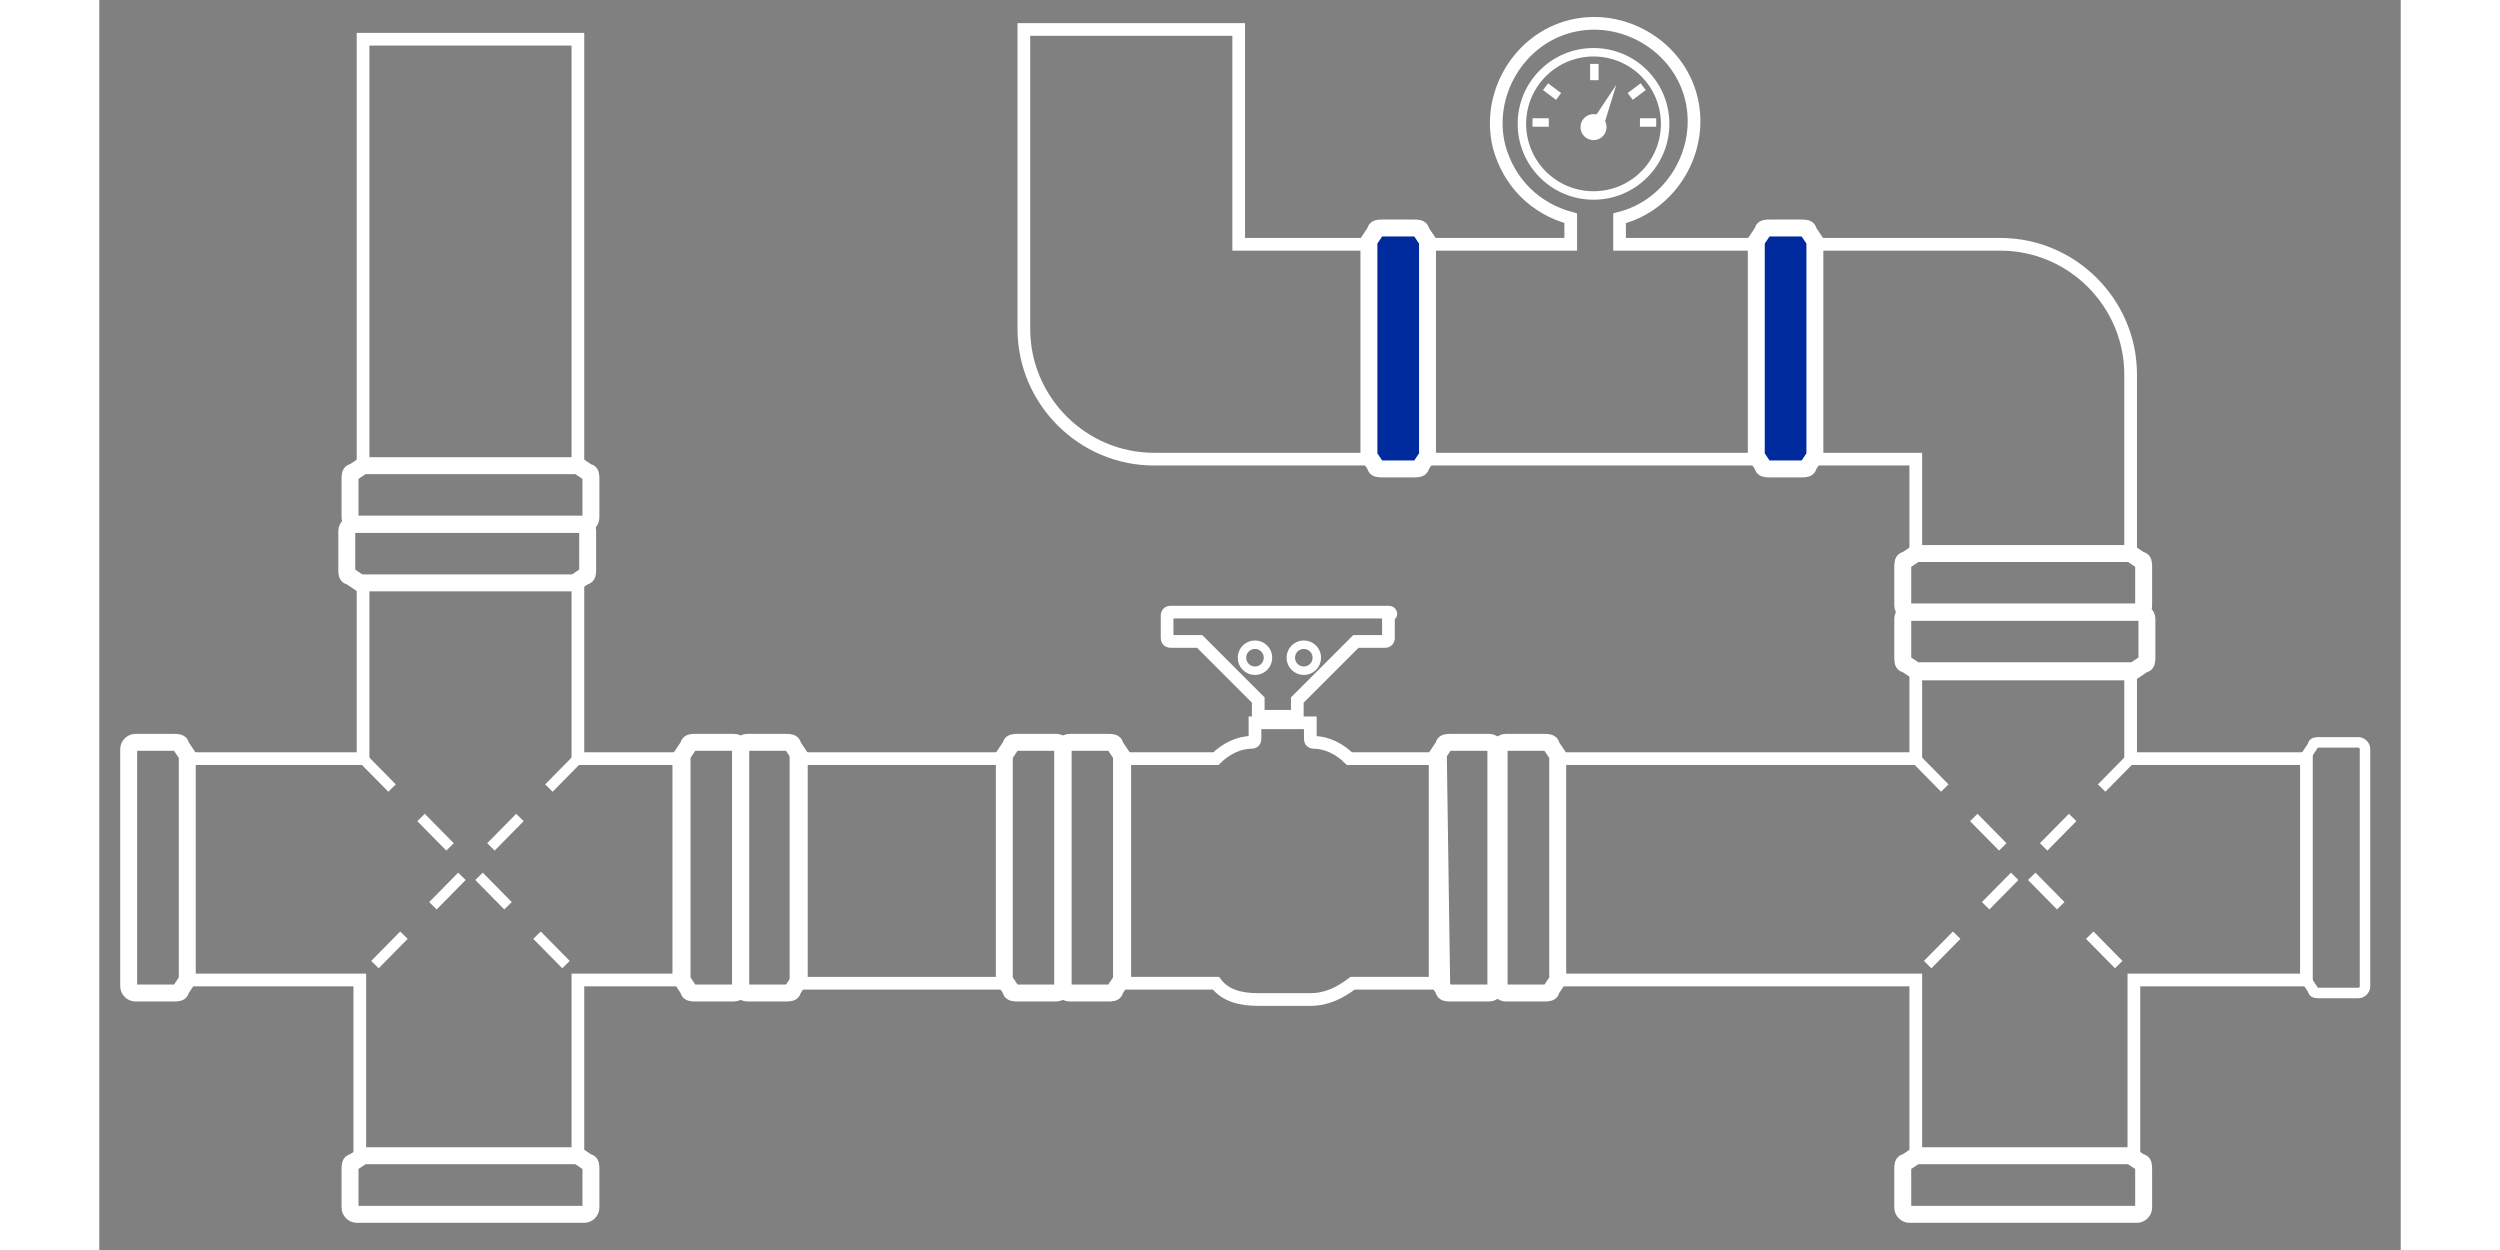 <?xml version="1.0" encoding="utf-8"?>
<!-- Generator: Adobe Illustrator 19.0.0, SVG Export Plug-In . SVG Version: 6.00 Build 0)  -->
<svg version="1.1" id="图层_1" xmlns="http://www.w3.org/2000/svg" xmlns:xlink="http://www.w3.org/1999/xlink" x="0px" y="0px"
	 viewBox="-275.8 32.6 70.7 38.4" style="enable-background:new -275.8 32.6 70.7 38.4;" xml:space="preserve" width="120" height="60">
<rect x="-275.8" y="32.6" width="70.7" height="38.4" fill="#808080" stroke="none"/>
<style type="text/css">
	.st0{fill:none;stroke:#FFFFFF;stroke-width:0.39;stroke-miterlimit:10;}
	.st1{fill:none;stroke:#FFFFFF;stroke-width:0.322;stroke-miterlimit:10;stroke-dasharray:1.269;}
	.st2{fill:none;stroke:#FFFFFF;stroke-width:0.52;stroke-miterlimit:10;}
	.st3{fill:none;stroke:#FFFFFF;stroke-width:0.322;stroke-miterlimit:10;}
	.st4{fill:none;stroke:#FFFFFF;stroke-width:0.26;stroke-miterlimit:10;}
	.st5{fill:#FFFFFF;}
	.st6{fill:#002B9E;stroke:#FFFFFF;stroke-width:0.52;stroke-miterlimit:10;}
</style>
<g id="组_1907" transform="translate(-780.997 -2077.495)">
	<path id="路径_2137" class="st0" d="M519.9,2133.4v-5.4h-6.6v5.4h-5.4v6.8h5.3v5.4h6.7v-5.4h3.1v-6.8H519.9z"/>
	<line id="直线_679" class="st1" x1="513.3" y1="2133.4" x2="520" y2="2140.2"/>
	<line id="直线_680" class="st1" x1="519.9" y1="2133.4" x2="513.2" y2="2140.2"/>
	<path id="路径_2138" class="st2" d="M516.7,2126.2h-0.3l-3.4,0c-0.1,0-0.2,0.1-0.2,0.2l0,0v1.2c0,0.1,0,0.2,0.1,0.2l0.3,0.2h6.6
		l0.3-0.2c0.1,0,0.1-0.1,0.1-0.2v-1.2c0-0.1-0.1-0.2-0.2-0.2c0,0,0,0,0,0L516.7,2126.2z"/>
	<path id="路径_2139" class="st2" d="M516.4,2126.2h0.3l3.4,0c0.1,0,0.2-0.1,0.2-0.2l0,0v-1.2c0-0.1,0-0.2-0.1-0.2l-0.3-0.2h-6.6
		l-0.3,0.2c-0.1,0-0.1,0.1-0.1,0.2v1.2c0,0.1,0.1,0.2,0.2,0.2h0L516.4,2126.2z"/>
	<path id="路径_2140" class="st2" d="M524.9,2136.9v-0.3l0-3.5c0-0.1-0.1-0.2-0.2-0.2c0,0,0,0,0,0h-1.2c-0.1,0-0.2,0-0.2,0.1
		l-0.2,0.3v6.9l0.2,0.3c0,0.1,0.1,0.1,0.2,0.1h1.2c0.1,0,0.2-0.1,0.2-0.2c0,0,0,0,0,0L524.9,2136.9z"/>
	<path id="路径_2141" class="st2" d="M524.9,2136.6v0.3l0,3.5c0,0.1,0.1,0.2,0.2,0.2c0,0,0,0,0,0h1.2c0.1,0,0.2,0,0.2-0.1l0.2-0.3
		v-6.9l-0.2-0.3c0-0.1-0.1-0.1-0.2-0.1h-1.2c-0.1,0-0.2,0.1-0.2,0.2c0,0,0,0,0,0L524.9,2136.6z"/>
	<path id="路径_2142" class="st2" d="M534.8,2136.9v-0.3l0-3.5c0-0.1-0.1-0.2-0.2-0.2h-1.2c-0.1,0-0.2,0-0.2,0.1l-0.2,0.3v6.9
		l0.2,0.3c0,0.1,0.1,0.1,0.2,0.1h1.2c0.1,0,0.2-0.1,0.2-0.2c0,0,0,0,0,0L534.8,2136.9z"/>
	<path id="路径_2143" class="st2" d="M548.1,2136.9v-0.3l0-3.5c0-0.1-0.1-0.2-0.2-0.2h-1.2c-0.1,0-0.2,0-0.2,0.1l-0.2,0.3v6.9
		l0.2,0.3c0,0.1,0.1,0.1,0.2,0.1h1.2c0.1,0,0.2-0.1,0.2-0.2l0,0L548.1,2136.9z"/>
	<path id="路径_2144" class="st2" d="M548.2,2136.6v0.3l0,3.5c0,0.1,0.1,0.2,0.2,0.2c0,0,0,0,0,0h1.2c0.1,0,0.2,0,0.2-0.1l0.2-0.3
		v-6.9l-0.2-0.3c0-0.1-0.1-0.1-0.2-0.1h-1.2c-0.1,0-0.2,0.1-0.2,0.2c0,0,0,0,0,0L548.2,2136.6z"/>
	<path id="路径_2147" class="st2" d="M506.1,2136.6v0.3l0,3.5c0,0.1,0.1,0.2,0.2,0.2c0,0,0,0,0,0h1.2c0.1,0,0.2,0,0.2-0.1l0.2-0.3
		v-6.9l-0.2-0.3c0-0.1-0.1-0.1-0.2-0.1h-1.2c-0.1,0-0.2,0.1-0.2,0.2c0,0,0,0,0,0L506.1,2136.6z"/>
	<path id="路径_2148" class="st2" d="M534.8,2136.6v0.3l0,3.5c0,0.1,0.1,0.2,0.2,0.2h0h1.2c0.1,0,0.2,0,0.2-0.1l0.2-0.3v-6.9
		l-0.2-0.3c0-0.1-0.1-0.1-0.2-0.1H535c-0.1,0-0.2,0.1-0.2,0.2c0,0,0,0,0,0L534.8,2136.6z"/>
	<path id="路径_2149" class="st2" d="M516.4,2147.4h0.3l3.4,0c0.1,0,0.2-0.1,0.2-0.2l0,0v-1.2c0-0.1,0-0.2-0.1-0.2l-0.3-0.2h-6.6
		l-0.3,0.2c-0.1,0-0.1,0.1-0.1,0.2v1.2c0,0.1,0.1,0.2,0.2,0.2h0L516.4,2147.4z"/>
	<path id="路径_2150" class="st0" d="M561,2133.4v-2.6h6.6v2.6h5.4v6.8h-5.3v5.4h-6.7v-5.4h-11v-6.8H561z"/>
	<line id="直线_681" class="st1" x1="567.6" y1="2133.4" x2="560.9" y2="2140.2"/>
	<line id="直线_682" class="st1" x1="561" y1="2133.4" x2="567.7" y2="2140.2"/>
	<path id="路径_2151" class="st2" d="M564.2,2128.9h0.3l3.4,0c0.1,0,0.2,0.1,0.2,0.2c0,0,0,0,0,0v1.2c0,0.1,0,0.2-0.1,0.2
		l-0.3,0.2H561l-0.3-0.2c-0.1,0-0.1-0.1-0.1-0.2v-1.2c0-0.1,0.1-0.2,0.2-0.2l0,0L564.2,2128.9z"/>
	<path id="路径_2152" class="st2" d="M564.5,2128.9h-0.3l-3.4,0c-0.1,0-0.2-0.1-0.2-0.2l0,0v-1.2c0-0.1,0-0.2,0.1-0.2l0.3-0.2h6.6
		l0.3,0.2c0.1,0,0.1,0.1,0.1,0.2v1.2c0,0.1-0.1,0.2-0.2,0.2h0L564.5,2128.9z"/>
	<path id="路径_2153" class="st3" d="M574.8,2136.6v0.3l0,3.5c0,0.1-0.1,0.2-0.2,0.2h0h-1.2c-0.1,0-0.2,0-0.2-0.1l-0.2-0.3v-6.9
		l0.2-0.3c0-0.1,0.1-0.1,0.2-0.1h1.2c0.1,0,0.2,0.1,0.2,0.2c0,0,0,0,0,0L574.8,2136.6z"/>
	<path id="路径_2154" class="st2" d="M564.5,2147.4h-0.3l-3.4,0c-0.1,0-0.2-0.1-0.2-0.2l0,0v-1.2c0-0.1,0-0.2,0.1-0.2l0.3-0.2h6.6
		l0.3,0.2c0.1,0,0.1,0.1,0.1,0.2v1.2c0,0.1-0.1,0.2-0.2,0.2h0L564.5,2147.4z"/>
	<rect id="矩形_1074" x="526.6" y="2133.4" class="st0" width="6.4" height="6.9"/>
	<rect id="矩形_1075" x="513.3" y="2111.3" class="st0" width="6.6" height="13.1"/>
	<path id="路径_2173" class="st0" d="M546.4,2133.4h-2.8c-0.3-0.3-0.7-0.5-1.1-0.5c0,0-0.1,0-0.1-0.1v-0.5h-1.7v0.5
		c0,0,0,0.1-0.1,0.1c-0.4,0-0.8,0.2-1.1,0.5h-2.8v6.9h2.8c0.3,0.4,0.8,0.5,1.3,0.5h1.6c0.5,0,0.9-0.2,1.3-0.5h2.8L546.4,2133.4z"/>
	<path id="路径_2174" class="st0" d="M544.8,2128.9h-6.7c-0.1,0-0.1,0.1-0.1,0.1v0.7c0,0.1,0.1,0.1,0.1,0.1h0.9l1.8,1.8v0.5h1.2
		v-0.5l1.8-1.8h0.9c0.1,0,0.1-0.1,0.1-0.1v-0.7C544.9,2129,544.9,2128.9,544.8,2128.9z"/>
	<ellipse id="椭圆_3889" class="st4" cx="551.1" cy="2113.9" rx="2.2" ry="2.2"/>
	<path id="路径_2175" class="st0" d="M563.6,2117.6h-11.7v-0.8c1.6-0.4,2.6-2.1,2.2-3.7c-0.4-1.6-2.1-2.6-3.7-2.2
		c-1.6,0.4-2.6,2.1-2.2,3.7c0.3,1.1,1.1,1.9,2.2,2.2v0.8h-10.2v-6.6h-6.6v9.2c0,2.2,1.8,4,4,4h0H561v2.9h6.6v-5.5
		C567.6,2119.4,565.8,2117.6,563.6,2117.6C563.6,2117.6,563.6,2117.6,563.6,2117.6z"/>
	<ellipse id="椭圆_3890" class="st5" cx="551.1" cy="2114" rx="0.4" ry="0.4"/>
	<path id="路径_2176" class="st5" d="M551.8,2112.7l-0.8,1.2l0.4,0.1L551.8,2112.7z"/>
	<g id="组_1906" transform="translate(1179.226 3399.958)">
		<line id="直线_683" class="st4" x1="-628.1" y1="-1287.9" x2="-628.1" y2="-1287.4"/>
		<line id="直线_684" class="st4" x1="-626.6" y1="-1287.2" x2="-627" y2="-1286.9"/>
		<line id="直线_685" class="st4" x1="-626.2" y1="-1286.1" x2="-626.7" y2="-1286.1"/>
		<line id="直线_686" class="st4" x1="-629.6" y1="-1287.2" x2="-629.2" y2="-1286.9"/>
		<line id="直线_687" class="st4" x1="-630" y1="-1286.1" x2="-629.5" y2="-1286.1"/>
	</g>
	<circle id="椭圆_3891" class="st4" cx="540.7" cy="2130.3" r="0.4"/>
	<circle id="椭圆_3892" class="st4" cx="542.2" cy="2130.3" r="0.4"/>
	<path id="路径_2145" class="st6" d="M557.7,2117.2c0-0.1-0.1-0.1-0.2-0.1h-1c-0.1,0-0.2,0-0.2,0.1l-0.2,0.3v6.6l0.2,0.3
		c0,0.1,0.1,0.1,0.2,0.1h1c0.1,0,0.2,0,0.2-0.1l0.2-0.3v-6.6L557.7,2117.2z"/>
	<path id="路径_2146" class="st6" d="M545.8,2117.2c0-0.1-0.1-0.1-0.2-0.1h-1c-0.1,0-0.2,0-0.2,0.1l-0.2,0.3v6.6l0.2,0.3
		c0,0.1,0.1,0.1,0.2,0.1h1c0.1,0,0.2,0,0.2-0.1l0.2-0.3v-6.6L545.8,2117.2z"/>
</g>
</svg>
